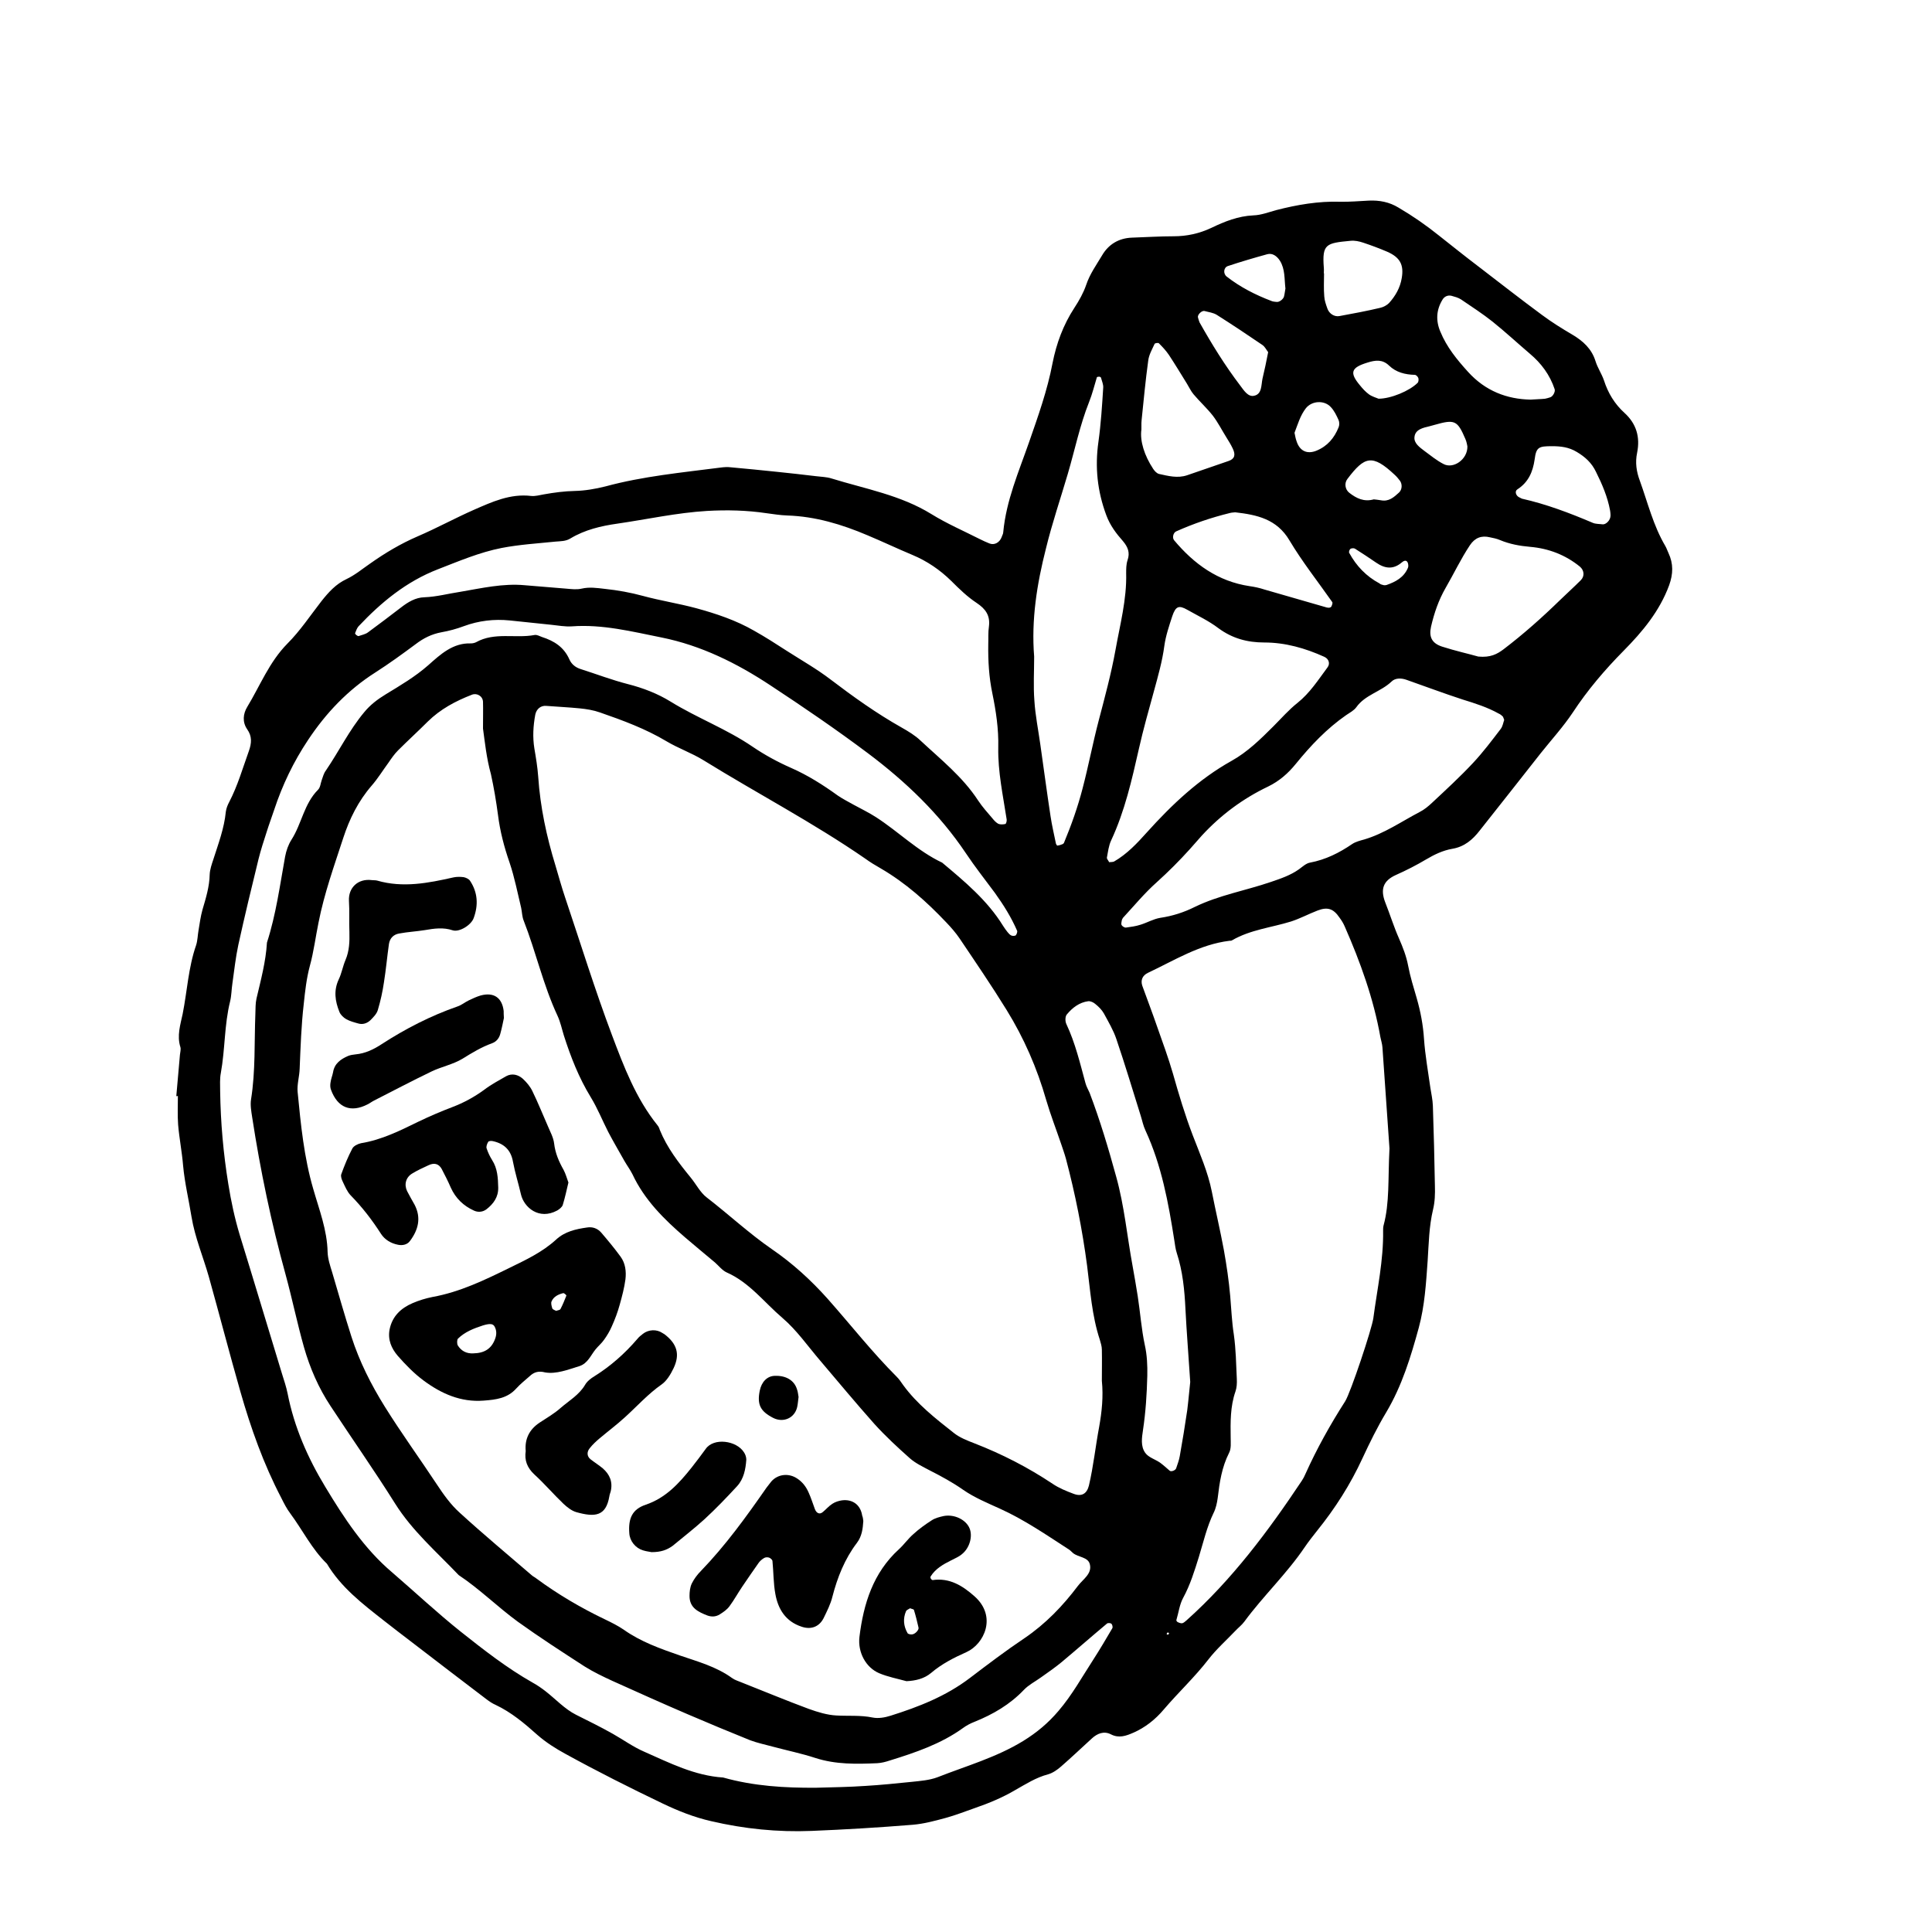 <?xml version="1.0" encoding="utf-8"?>
<!-- Generator: Adobe Illustrator 24.0.3, SVG Export Plug-In . SVG Version: 6.00 Build 0)  -->
<svg version="1.1" id="Lager_1" xmlns="http://www.w3.org/2000/svg" xmlns:xlink="http://www.w3.org/1999/xlink" x="0px" y="0px"
	 viewBox="0 0 850.4 850.4" style="enable-background:new 0 0 850.4 850.4;" xml:space="preserve">
<g>
	<path d="M77.6,482.5c0.5-6.1,1.1-12.1,1.6-18.2c0.1-1.1,0.5-2.4,0.2-3.4c-1.6-5,0-9.9,1-14.6c2-10.1,2.5-20.4,5.9-30.2
		c0.7-2.1,0.7-4.5,1.1-6.7c0.5-3,0.9-6,1.7-8.9c1.5-5.1,3.1-10.2,3.2-15.6c0.1-2.2,0.9-4.5,1.6-6.6c2.2-6.9,4.8-13.7,5.5-21
		c0.2-1.5,0.8-3,1.5-4.3c3.7-7.1,5.9-14.8,8.6-22.3c1.3-3.6,1.5-6.6-0.7-9.7c-2.2-3.2-1.8-6.8,0-9.8c5.7-9.4,9.7-19.8,17.7-27.9
		c5.6-5.6,10.1-12.4,15-18.7c3.1-3.9,6.3-7.5,11-9.7c3.8-1.8,7-4.5,10.5-6.9c6.5-4.6,13.4-8.7,20.8-11.9c8.4-3.6,16.4-8,24.8-11.7
		c8-3.5,16-7.2,25.2-6.1c1.8,0.2,3.8-0.4,5.6-0.7c4.5-0.8,9-1.4,13.6-1.5c4.5-0.1,9.1-0.9,13.5-2c16.6-4.5,33.7-6.1,50.7-8.3
		c1.5-0.2,3.1-0.3,4.6-0.1c6.8,0.6,13.6,1.3,20.4,2c5.7,0.6,11.3,1.2,17,1.9c2.3,0.3,4.6,0.3,6.8,1c14.9,4.6,30.4,7.3,44,15.7
		c6.8,4.2,14.2,7.4,21.3,11c1.4,0.7,2.7,1.3,4.2,1.9c2.2,0.9,4.5-0.4,5.4-2.8c0.2-0.7,0.7-1.4,0.7-2.2c1.3-13.9,6.8-26.5,11.3-39.4
		c4-11.5,8.1-22.9,10.4-35c1.7-8.6,4.7-16.8,9.6-24.3c2.1-3.2,4-6.6,5.2-10.1c1.6-4.8,4.5-8.8,7-13c2.8-4.8,7.3-7.6,13.2-7.8
		c6.1-0.2,12.2-0.6,18.3-0.6c5.8,0,11.3-1.2,16.6-3.7c5.8-2.8,11.8-5.2,18.5-5.5c3.4-0.1,6.7-1.4,10-2.3c9.3-2.4,18.6-4,28.2-3.7
		c4.2,0.1,8.4-0.3,12.6-0.5c4.7-0.2,9,0.6,13.1,3.1c6.3,3.7,12.2,7.8,17.8,12.3c5.7,4.5,11.3,9,17.1,13.4
		c9.4,7.2,18.7,14.5,28.2,21.5c4.3,3.2,8.8,6,13.4,8.7c4.7,2.8,8.5,6.2,10.2,11.7c0.9,2.9,2.7,5.5,3.7,8.4c1.8,5.6,4.7,10.4,9,14.3
		c5.3,4.8,7,10.7,5.6,17.6c-0.9,4.3-0.3,8.3,1.2,12.3c3.5,9.7,5.9,19.7,11.2,28.7c0.6,1,0.9,2.1,1.4,3.1c2.2,4.7,2.1,9.2,0.3,14.2
		c-4.2,11.4-11.7,20.4-20,28.8c-8.3,8.4-15.9,17.3-22.4,27.2c-4.2,6.3-9.4,12-14.1,17.9c-9,11.4-17.9,22.8-26.9,34.1
		c-3.1,4-6.7,7.1-12,8c-4.1,0.7-7.9,2.5-11.6,4.7c-4.2,2.5-8.7,4.8-13.2,6.8c-5.6,2.5-7,6.2-4.8,12c2.1,5.3,3.8,10.8,6.1,16
		c1.7,3.9,3.2,7.7,4,11.9c0.9,4.8,2.4,9.6,3.8,14.4c1.7,5.9,2.8,11.8,3.2,17.9c0.5,7.2,1.8,14.3,2.8,21.5c0.4,2.6,1,5.2,1.1,7.9
		c0.4,11.8,0.7,23.6,0.9,35.4c0.1,3.4,0,6.9-0.8,10.2c-1.8,7.5-1.9,15.1-2.4,22.7c-0.7,9.9-1.3,19.8-3.9,29.4
		c-3.5,12.8-7.4,25.6-14.3,37.2c-3.9,6.5-7.3,13.4-10.5,20.3c-5.3,11.5-12,22-19.9,31.8c-1.9,2.4-3.8,4.8-5.5,7.3
		c-7.9,11.7-18.3,21.5-26.6,32.8c-1.1,1.5-2.7,2.7-4,4.1c-3.9,4.1-8.3,8-11.7,12.4c-6.1,7.9-13.3,14.6-19.7,22.1
		c-3.7,4.4-8.2,8-13.5,10.3c-3.2,1.4-6.3,2.5-9.8,0.7c-3.1-1.6-6-0.4-8.4,1.8c-4.5,4.1-8.9,8.3-13.5,12.3c-1.7,1.5-3.7,2.9-5.8,3.5
		c-5.3,1.4-9.8,4.3-14.4,6.9c-5.6,3.3-11.6,5.8-17.7,7.9c-4.3,1.5-8.6,3.2-13,4.4c-4.8,1.3-9.6,2.6-14.5,3
		c-14.8,1.2-29.6,2.1-44.5,2.7c-14.9,0.6-29.7-0.9-44.2-4.3c-7.5-1.7-14.5-4.5-21.4-7.8c-14.4-6.9-28.7-14.1-42.7-21.8
		c-4.4-2.4-8.5-5-12.3-8.3c-5.7-5.1-11.5-10-18.5-13.3c-1.4-0.6-2.7-1.5-3.9-2.4c-10.9-8.3-21.8-16.6-32.7-25
		c-4.2-3.2-8.5-6.5-12.7-9.8c-9.3-7.3-18.7-14.5-24.9-24.9c-6.6-6.4-10.7-14.8-16.1-22.1c-1.6-2.1-2.8-4.5-4-6.9
		c-7.8-14.9-13.4-30.7-18-46.8c-4.8-16.8-9.2-33.8-13.9-50.6c-2.5-8.8-6.1-17.2-7.6-26.3c-1.2-7.5-3-14.9-3.7-22.5
		c-0.5-6.1-1.7-12.1-2.2-18.1c-0.3-4.2-0.1-8.4-0.1-12.6C77.9,482.5,77.8,482.5,77.6,482.5z M485,607.8c0-4.6,0.1-9.1,0-13.7
		c0-1.5-0.5-3-0.9-4.4c-3.5-10.6-4.2-21.7-5.6-32.6c-2.1-15.9-5.2-31.5-9.3-47c-0.6-2.2-1.4-4.4-2.1-6.5c-2.2-6.5-4.7-12.9-6.6-19.4
		c-4-14-9.8-27.3-17.4-39.6c-6.6-10.7-13.7-21.1-20.7-31.5c-1.7-2.5-3.7-4.8-5.8-7c-8.7-9.2-18-17.5-29-23.9
		c-2.3-1.3-4.6-2.7-6.8-4.3c-22.9-15.8-47.6-28.7-71.2-43.3c-5.2-3.2-11-5.2-16.2-8.3c-9.2-5.5-19.2-9.2-29.3-12.7
		c-2.8-1-5.9-1.5-8.9-1.8c-4.9-0.5-9.9-0.7-14.8-1.1c-2.4-0.2-4.3,1.4-4.8,3.9c-0.9,4.9-1.2,9.8-0.4,14.8c0.7,4.1,1.4,8.3,1.7,12.5
		c0.9,13.4,3.7,26.4,7.6,39.1c1.4,4.7,2.7,9.5,4.3,14.2c6.8,20.2,13.1,40.6,20.6,60.5c5.2,13.8,10.5,27.8,20,39.6
		c0.5,0.6,0.8,1.3,1,2c3.2,7.9,8.3,14.5,13.6,21c2.4,2.9,4.2,6.6,7.1,8.8c9.6,7.4,18.6,15.8,28.6,22.7c9.2,6.3,17.3,13.7,24.7,22
		c10.1,11.4,19.5,23.4,30.3,34.2c1.1,1.1,1.9,2.3,2.8,3.6c6.1,8.4,14.3,14.8,22.3,21.1c2.6,2.1,6,3.4,9.1,4.6
		c12.1,4.7,23.6,10.6,34.4,17.8c2.8,1.9,6,3.2,9.2,4.4c3.6,1.4,5.9,0,6.8-3.6c2-8.5,2.9-17.3,4.5-25.8
		C485,621.4,485.7,614.7,485,607.8z M212.6,320.7c0-4.9,0.1-8.4,0-11.8c-0.1-2.5-2.7-4-4.9-3.1c-7.2,2.8-13.8,6.3-19.4,11.8
		c-4.3,4.3-8.8,8.4-13.1,12.7c-1.6,1.6-2.9,3.5-4.2,5.4c-2.5,3.4-4.7,7-7.4,10.1c-5.9,6.8-9.8,14.7-12.5,23
		c-4,12.3-8.4,24.5-10.9,37.3c-1.3,6.3-2.1,12.8-3.8,19c-1.5,5.6-2.1,11.1-2.7,16.8c-1.1,9.5-1.4,19-1.8,28.5
		c-0.1,3.4-1.2,6.9-0.9,10.2c1.4,14.4,2.8,28.8,6.9,42.8c2.6,9.1,6.1,18,6.3,27.7c0.1,3,1.1,6,2,8.9c2.8,9.5,5.5,19,8.5,28.4
		c3.5,10.9,8.6,21,14.7,30.8c7.3,11.7,15.3,22.7,22.9,34.2c2.9,4.4,6.1,8.9,10,12.4c10.4,9.5,21.2,18.5,31.9,27.7
		c0.6,0.5,1.3,0.8,1.9,1.3c9.5,7,19.7,13,30.4,18.1c2.7,1.3,5.5,2.7,8,4.4c7.6,5.4,16.2,8.4,24.8,11.4c7.9,2.7,16,4.9,22.9,9.9
		c1.2,0.9,2.7,1.3,4.1,1.9c9.9,3.9,19.7,8,29.7,11.7c3.9,1.4,8.1,2.7,12.2,2.9c5.3,0.3,10.6-0.2,15.9,0.9c2.5,0.5,5.4,0,7.9-0.8
		c12.4-3.9,24.4-8.6,34.9-16.6c7.9-6,15.8-12,24-17.5c9.3-6.3,16.9-14.2,23.6-23.1c2.2-2.9,6.3-5.3,5.2-9.5c-0.8-3.2-5.1-3-7.4-4.9
		c-0.6-0.5-1.1-1.1-1.7-1.5c-9.9-6.4-19.6-13.1-30.4-18c-5.5-2.5-11.3-4.9-16.2-8.3c-4.7-3.3-9.7-6-14.8-8.6c-3-1.6-6.2-3.1-8.7-5.3
		c-5.4-4.8-10.7-9.7-15.6-15.1c-8.1-9.1-15.9-18.5-23.8-27.8c-5.5-6.4-10.3-13.4-16.6-18.8c-8-6.8-14.6-15.7-24.6-20.1
		c-2-0.9-3.5-2.9-5.2-4.4c-4.4-3.7-8.8-7.3-13.1-11c-9.3-8-17.9-16.5-23.2-27.8c-1-2-2.4-3.9-3.5-5.8c-2.4-4.3-4.9-8.5-7.2-12.9
		c-2.6-5.1-4.7-10.4-7.7-15.3c-5.2-8.5-8.8-17.7-11.8-27.1c-0.9-2.9-1.5-5.9-2.8-8.7c-6.3-13.5-9.5-28.1-14.9-41.9
		c-0.7-1.7-0.7-3.7-1.1-5.6c-1.6-6.6-2.9-13.4-5.1-19.9c-2.4-6.9-4.2-13.8-5.1-21c-0.8-6-1.8-12-3.1-17.9
		C214.1,333.6,213.4,326.4,212.6,320.7z M611.6,505.5c-0.9-12.7-2-28.6-3.1-44.5c-0.1-1.5-0.6-3-0.9-4.5c-3-16.9-8.8-33-15.7-48.7
		c-0.6-1.4-1.4-2.7-2.3-3.9c-2.7-4-5.3-4.8-9.7-3.1c-3.9,1.5-7.6,3.5-11.6,4.8c-8.7,2.7-17.9,3.6-26,8.3c-0.3,0.2-0.7,0.2-1.1,0.2
		c-13.2,1.6-24.2,8.6-35.9,14.1c-2.5,1.2-3.3,3.3-2.5,5.7c2.2,6.1,4.5,12.1,6.6,18.2c2.4,6.8,4.9,13.6,6.9,20.5
		c2.6,9.2,5.3,18.2,8.7,27.1c3.1,8.1,6.7,16.2,8.4,24.8c1.7,8.6,3.7,17.1,5.3,25.7c1.2,6.7,2.2,13.5,2.8,20.3
		c0.5,5.7,0.7,11.3,1.6,17c0.9,6.4,1,12.9,1.3,19.4c0.1,1.9,0,3.9-0.6,5.6c-2.3,6.6-2.2,13.5-2.1,20.3c0,2.3,0.3,4.8-0.7,6.7
		c-3.2,6.3-4.2,13-5,19.8c-0.3,2.2-0.8,4.6-1.8,6.6c-3,6.2-4.5,12.9-6.5,19.4c-1.9,6.1-3.8,12.3-6.9,18c-1.6,2.9-2,6.5-3,9.8
		c-0.1,0.2,0.3,0.8,0.6,0.9c0.6,0.3,1.4,0.6,2,0.5c0.7-0.2,1.3-0.8,1.9-1.3c20-17.9,35.9-39.2,50.7-61.4c0.6-0.9,1.2-2,1.6-3
		c5-11.1,10.9-21.7,17.5-32c2.4-3.8,11.8-32,12.4-36.6c1.7-12.8,4.5-25.5,4.3-38.5c0-0.8,0-1.5,0.2-2.3
		C611.7,529.4,610.9,519.1,611.6,505.5z M359.2,786.9c7.2-0.2,14.5-0.3,21.7-0.8c6.8-0.4,13.7-1.1,20.5-1.8c3.8-0.4,7.7-0.7,11.2-2
		c12.7-5,25.9-8.7,37.8-16c6-3.7,11-7.9,15.5-13.2c6-7,10.4-15,15.4-22.7c2.9-4.5,5.6-9.1,8.3-13.7c0.3-0.5,0-1.6-0.4-2
		c-0.3-0.3-1.5-0.4-1.9-0.1c-6.7,5.6-13.3,11.4-20,17c-2.9,2.4-6.1,4.6-9.2,6.8c-2.5,1.8-5.3,3.2-7.4,5.4
		c-6.2,6.5-13.6,10.8-21.8,14.1c-1.8,0.7-3.5,1.6-5,2.7c-9.7,7-20.9,10.8-32.2,14.3c-1.8,0.6-3.7,1.1-5.6,1.2
		c-9.1,0.4-18.2,0.6-27.2-2.3c-6.1-2-12.5-3.3-18.8-5c-3.3-0.9-6.7-1.6-9.9-2.8c-9.2-3.7-18.3-7.5-27.4-11.4
		c-11.2-4.8-22.3-9.8-33.4-14.8c-4.1-1.9-8.3-3.9-12.1-6.3c-9.9-6.4-19.8-12.8-29.4-19.7c-8.9-6.5-16.8-14.4-26-20.5
		c-9.7-10.2-20.4-19.4-28-31.5c-9.1-14.5-19-28.6-28.4-42.9c-5.3-8-9.1-16.8-11.7-25.9c-3-10.6-5.2-21.4-8.1-32
		c-6.3-22.8-11.1-45.8-14.7-69.2c-0.4-2.6-0.9-5.4-0.5-7.9c2-12.5,1.4-25.1,1.9-37.6c0.1-2.3,0-4.6,0.5-6.8
		c1.9-8.1,4.1-16.2,4.6-24.6c4-12.4,5.7-25.2,8-37.9c0.5-2.6,1.4-5.2,2.8-7.4c4.5-7,5.5-15.8,11.7-22c1-1,1.1-2.8,1.6-4.2
		c0.5-1.4,0.9-3,1.8-4.2c5.8-8.5,10.3-17.8,16.9-25.7c2.7-3.3,5.9-5.7,9.5-7.9c6.4-3.9,12.9-7.7,18.7-12.8
		c5.3-4.7,10.8-9.9,18.8-9.6c0.7,0,1.6-0.2,2.2-0.5c8.2-4.6,17.3-1.6,25.8-3.2c1-0.2,2.2,0.5,3.3,0.9c5.3,1.7,9.6,4.4,12,9.8
		c0.9,2.1,2.7,3.6,5,4.3c6.9,2.2,13.7,4.8,20.7,6.6c6.7,1.7,13.2,4.2,19,7.8c11.7,7.2,24.6,12,36,19.8c5.3,3.6,11,6.7,16.9,9.3
		c7.3,3.2,14.1,7.5,20.6,12.2c2.2,1.5,4.6,2.7,6.9,4c3.3,1.8,6.8,3.5,9.9,5.5c9.9,6.4,18.3,14.9,29.1,20
		c9.9,8.3,19.9,16.6,26.8,27.8c0.6,1,1.3,1.9,2,2.8c0.5,0.6,1,1.2,1.7,1.5c0.5,0.2,1.5,0.2,1.9-0.1c0.4-0.5,0.8-1.5,0.6-2
		c-2.6-6-6-11.4-9.8-16.7c-4.3-5.8-8.8-11.5-12.8-17.5c-11.6-17.3-26.5-31.5-43-43.9c-14-10.5-28.5-20.4-43.1-30
		c-14.7-9.7-30.4-17.5-47.8-21c-13-2.6-26-5.9-39.5-4.9c-3,0.2-6.1-0.4-9.1-0.7c-6.1-0.6-12.1-1.3-18.2-1.9
		c-6.9-0.7-13.7,0.1-20.2,2.5c-3.2,1.2-6.5,2.1-9.9,2.7c-4.3,0.8-7.9,2.6-11.3,5.2c-5.8,4.3-11.7,8.6-17.8,12.5
		c-12.1,7.7-21.7,17.8-29.6,29.7c-6.4,9.6-11.3,19.8-14.9,30.7c-1.1,3.3-2.3,6.5-3.3,9.7c-1.3,4-2.6,8-3.6,12
		c-3.1,12.6-6.1,25.1-8.9,37.8c-1.2,5.6-1.8,11.3-2.6,16.9c-0.4,2.6-0.4,5.4-1,7.9c-2.6,10.4-2.2,21.2-4.1,31.6
		c-0.5,2.6-0.3,5.3-0.3,8c0.2,13.7,1.4,27.4,3.6,40.9c1.2,7.5,2.8,15,5,22.3c6.3,20.4,12.4,40.8,18.6,61.1c0.9,2.9,1.9,5.8,2.5,8.8
		c2.9,14.8,8.9,28.4,16.6,41.1c8.2,13.6,17,27.1,29.4,37.6c10.1,8.7,19.8,17.8,30.2,26.1c10.1,8,20.3,16,31.6,22.4
		c2,1.1,3.9,2.4,5.7,3.8c4.5,3.5,8.5,7.9,13.5,10.4c5.4,2.7,10.9,5.4,16.2,8.4c4.6,2.6,9,5.8,13.9,7.9c11.1,4.9,22.1,10.5,34.6,11.3
		C331.8,786.2,345.5,787,359.2,786.9z M231,257.6c6.1,0.5,12.1,1,18.2,1.5c2.3,0.2,4.7,0.5,6.8,0c3.5-0.8,6.7-0.3,10.2,0.1
		c5.7,0.6,11.3,1.6,16.8,3.1c7.7,2.1,15.6,3.3,23.4,5.4c8.8,2.4,17.5,5.3,25.5,9.9c5,2.8,9.8,5.9,14.6,9c6.4,4.1,13.1,7.9,19.1,12.5
		c10,7.6,20.2,14.9,31.2,21.1c3,1.7,6,3.5,8.4,5.8c8.9,8.3,18.5,15.9,25.3,26.3c1.9,2.9,4.2,5.4,6.4,8c0.7,0.9,1.6,1.8,2.5,2.3
		c0.9,0.4,2.1,0.3,3.1,0.1c0.4-0.1,0.7-1.4,0.6-2c-1.6-10.5-3.9-21-3.7-31.7c0.2-8.1-1-16-2.6-23.8c-1.5-7.2-1.9-14.3-1.8-21.5
		c0.1-2.7-0.1-5.4,0.3-8c0.6-4.8-1.5-7.7-5.4-10.3c-4.1-2.7-7.7-6.2-11.2-9.7c-5-4.9-10.6-8.7-17-11.4c-6.7-2.8-13.2-5.9-19.9-8.7
		c-11.3-4.8-22.9-8.3-35.3-8.7c-3-0.1-6.1-0.6-9.1-1c-8.7-1.3-17.4-1.5-26.2-1c-13.3,0.8-26.4,3.7-39.5,5.6
		c-7.1,1-14.3,2.7-20.6,6.5c-2.1,1.3-4.3,1.2-6.6,1.4c-7.9,0.8-15.9,1.3-23.7,2.8c-9.7,1.9-18.8,5.8-28.1,9.4
		c-13.9,5.4-24.9,14.5-34.9,25.1c-0.7,0.8-1.1,2-1.5,3c-0.1,0.2,0.3,0.6,0.5,0.8c0.3,0.2,0.7,0.5,1,0.5c1.4-0.5,3-0.8,4.1-1.6
		c4.9-3.6,9.8-7.3,14.6-11c3.1-2.4,6.4-4.4,10.3-4.5c5.4-0.2,10.5-1.6,15.8-2.4C212,258.9,221.4,256.7,231,257.6z M662.1,316.9
		c-0.3-0.8-0.4-1.2-0.6-1.5c-0.5-0.5-1.1-1-1.8-1.3c-5-2.8-10.4-4.5-15.9-6.2c-8.3-2.7-16.5-5.8-24.8-8.7c-2.3-0.8-4.9-0.8-6.5,0.8
		c-4.7,4.5-11.6,5.8-15.5,11.3c-1.1,1.5-2.9,2.4-4.5,3.5c-8.5,5.9-15.6,13.4-22.1,21.4c-3.5,4.3-7.3,7.6-12.2,10
		c-11.1,5.3-20.8,12.5-29.2,21.6c-1.8,2-3.5,4-5.3,6c-4.6,5.1-9.4,9.9-14.5,14.5c-5.4,4.8-10,10.4-14.9,15.7c-0.2,0.3-0.4,0.7-0.5,1
		c-0.1,0.7-0.4,1.6-0.1,2.2c0.3,0.5,1.2,1.1,1.8,1.1c2.2-0.3,4.5-0.6,6.6-1.3c2.9-0.9,5.6-2.5,8.6-3c5.4-0.8,10.4-2.4,15.2-4.8
		c10.7-5.2,22.4-7.2,33.5-11c4.4-1.5,8.6-2.9,12.4-5.6c1.5-1.1,3.1-2.6,4.8-2.9c6.9-1.3,12.9-4.3,18.6-8.2c1.5-1,3.5-1.5,5.3-2
		c8.8-2.6,16.4-7.9,24.4-12.1c2-1,3.8-2.5,5.5-4.1c6.1-5.7,12.3-11.4,18-17.5c4.4-4.7,8.3-9.9,12.2-15
		C661.5,319.6,661.7,317.9,662.1,316.9z M455.2,289c0,6.5-0.4,13,0.1,19.4c0.4,6.4,1.7,12.8,2.6,19.2c1.5,10.5,2.9,21.1,4.5,31.6
		c0.6,4.1,1.6,8.2,2.4,12.2c0.1,0.3,0.5,0.9,0.7,0.8c0.7-0.1,1.4-0.3,2.1-0.6c0.3-0.1,0.7-0.4,0.8-0.8c3.2-7.7,6-15.6,8.1-23.7
		c2.6-9.9,4.5-20,7.1-29.9c2.7-10.3,5.5-20.6,7.4-31.1c2-11.2,5-22.3,4.7-33.8c0-1.9,0-3.9,0.6-5.7c1.2-3.4,0.1-5.9-2-8.4
		c-3-3.4-5.6-6.8-7.3-11.3c-4-10.7-5.1-21.3-3.5-32.5c1.1-7.9,1.6-15.9,2.1-23.8c0.1-1.4-0.6-2.9-1-4.4c-0.1-0.2-0.5-0.4-0.8-0.4
		c-0.4,0-1,0.1-1,0.3c-1.1,3.6-2,7.3-3.4,10.8c-4.1,10.3-6.3,21.2-9.4,31.7c-3.2,10.9-6.9,21.7-9.6,32.8
		C456.4,257.1,453.9,272.8,455.2,289z M488.2,379.5c0.7-0.1,1.6,0,2.2-0.3c5.7-3.3,10.1-8,14.4-12.8c11-12.2,22.8-23.4,37.3-31.5
		c7-3.9,12.7-9.5,18.4-15.2c3.5-3.5,6.8-7.3,10.6-10.3c5.5-4.4,9.1-10.1,13.2-15.6c1.3-1.7,0.6-3.8-1.4-4.7
		c-8.4-3.8-17.2-6.3-26.4-6.3c-7.5,0-14.1-1.8-20.2-6.3c-4.2-3.2-9.1-5.5-13.7-8.1c-3.7-2.1-5.1-1.6-6.6,2.8
		c-1.4,4.3-2.9,8.7-3.5,13.1c-0.9,6.8-2.8,13.4-4.6,20c-2.3,8.4-4.7,16.8-6.6,25.3c-3.1,13.7-6.2,27.4-12.2,40.3
		c-1.1,2.3-1.4,5.1-1.9,7.7C487.2,378.1,487.9,378.8,488.2,379.5z M523.9,608.3c-0.8-12.3-1.6-22.1-2.1-32
		c-0.4-8.4-1.2-16.7-3.8-24.7c-0.6-1.8-0.8-3.7-1.1-5.6c-2.6-16.6-5.6-33-12.7-48.4c-1-2.1-1.4-4.3-2.1-6.5
		c-3.5-11.2-6.9-22.5-10.7-33.7c-1.3-3.9-3.5-7.6-5.5-11.3c-0.9-1.6-2.3-3-3.8-4.2c-0.8-0.7-2.1-1.3-3.1-1.2c-3.9,0.5-7,2.9-9.4,5.8
		c-0.8,0.9-0.8,3.1-0.2,4.3c3.9,8.3,6,17.2,8.4,26c0.4,1.5,1.2,2.8,1.8,4.2c4.6,12.1,8.3,24.5,11.7,36.9c3.6,12.9,4.8,26.2,7.2,39.2
		c0.8,4.5,1.6,9,2.3,13.5c1.1,7.1,1.6,14.4,3.1,21.4c1,4.5,1.2,9,1.1,13.6c-0.2,8-0.7,15.9-1.9,23.9c-0.5,3.3-1.1,7.1,1,10
		c1.4,2,4.3,2.8,6.5,4.3c1.5,1.1,2.9,2.4,4.3,3.6c0.7,0.5,2.5-0.2,2.8-1.1c0.6-1.8,1.3-3.6,1.6-5.4c1.2-6.7,2.3-13.5,3.3-20.3
		C523.2,615.7,523.6,610.8,523.9,608.3z M650.7,289c5.4,0.5,8.3-1.1,11.1-3.2c8.8-6.7,17-14,24.9-21.7c3-2.9,6.1-5.7,9.1-8.7
		c1.8-1.8,1.5-4.4-0.4-6c-6.4-5.2-13.8-8-21.9-8.7c-4.6-0.4-9-1.2-13.3-3c-1.4-0.6-2.9-0.9-4.4-1.2c-3.7-0.9-6.6,0.2-8.8,3.5
		c-4,6-7.1,12.6-10.7,18.8c-3.1,5.4-5,11-6.4,17c-1,4.5,0.3,7.3,4.8,8.8C640.6,286.5,646.5,287.8,650.7,289z M543.7,225.5
		c-0.8,0.1-1.6,0.1-2.3,0.3c-8.2,2-16.1,4.7-23.7,8.1c-1.3,0.6-1.8,2.8-0.9,3.9c8.8,10.5,19.3,18.1,33.2,20.2
		c2.2,0.3,4.5,0.8,6.6,1.5c9.1,2.6,18.3,5.3,27.4,7.9c0.4,0.1,0.8,0.1,1.1,0.1c0.3-0.1,0.8-0.2,0.9-0.5c0.3-0.6,0.7-1.6,0.4-2
		c-6.3-9-13.2-17.7-18.8-27.1C562,228.4,553.2,226.6,543.7,225.5z M502.4,189.1c-0.7,5,1.3,11.4,5.2,17.3c0.6,0.9,1.5,1.9,2.5,2.2
		c4.1,0.9,8.2,2,12.4,0.6c6.1-2.1,12.3-4.2,18.3-6.3c2.6-0.9,3.2-2.6,1.8-5.5c-0.8-1.7-1.8-3.3-2.8-4.9c-2-3.2-3.7-6.6-6-9.6
		c-2.6-3.3-5.7-6.1-8.4-9.3c-1.2-1.4-2-3.2-3-4.8c-2.6-4.2-5.2-8.5-7.9-12.6c-1.3-1.9-2.8-3.5-4.4-5.1c-0.3-0.3-1.8-0.1-1.9,0.3
		c-1.1,2.4-2.5,4.8-2.8,7.4c-1.2,8.7-2,17.4-2.9,26.1C502.4,185.5,502.4,186.2,502.4,189.1z M673.7,175.9c2.7-0.2,4.6-0.2,6.4-0.4
		c0.7-0.1,1.5-0.4,2.2-0.6c1.2-0.3,2.4-2.5,2-3.6c-2.1-6.3-5.9-11.4-10.9-15.6c-5.5-4.7-10.8-9.6-16.4-14.1
		c-4.4-3.5-9.2-6.6-13.9-9.8c-1.2-0.8-2.8-1.2-4.2-1.6c-1.6-0.4-3.1,0.3-3.9,1.6c-2.8,4.5-3.1,9.3-1,14.2
		c2.8,6.8,7.3,12.3,12.2,17.7C653.8,172.1,663.3,175.7,673.7,175.9z M582.7,120.3c0,0,0.1,0,0.1,0c0,3.4-0.2,6.8,0.1,10.2
		c0.1,1.8,0.8,3.7,1.4,5.4c0.8,2.2,3.1,3.7,5.4,3.2c6-1.1,11.9-2.2,17.8-3.6c1.4-0.3,2.9-1.1,3.9-2.1c2.8-3.1,4.9-6.7,5.6-11
		c1-5.8-0.7-9.1-6.4-11.6c-3.5-1.5-7-2.8-10.6-4c-1.8-0.6-3.7-1-5.6-0.8c-10.7,1-12.5,1.4-11.7,11.8
		C582.8,118.8,582.7,119.6,582.7,120.3z M708.9,226.9c0,0,0-1.1-0.2-2.2c-1.1-6-3.5-11.6-6.2-17c-1.9-4-4.8-6.6-8.5-8.8
		c-3.5-2.1-7-2.5-10.9-2.5c-5.8,0-6.9,0.4-7.6,5.8c-0.8,5.6-2.8,10.1-7.6,13.2c-1.3,0.8-0.7,2.9,1,3.6c0.3,0.1,0.7,0.4,1,0.5
		c10.7,2.4,21,6.3,31.1,10.6c1.3,0.6,3,0.5,4.5,0.7C706.8,230.9,708.9,229.1,708.9,226.9z M558.2,155c-0.8-1-1.4-2.4-2.6-3.2
		c-6.6-4.5-13.2-8.9-20-13.2c-1.6-1-3.6-1.2-5.4-1.7c-1.3-0.3-3.2,1.7-2.9,2.8c0.2,0.7,0.4,1.5,0.7,2.2c5.4,9.6,11.2,19,17.9,27.8
		c1.6,2.1,3.4,5.1,6.1,4.5c3.5-0.7,3.1-4.6,3.7-7.5C556.6,162.9,557.4,159.2,558.2,155z M565.8,127c-0.5-4.2-0.1-8.5-2.4-12.2
		c-1.4-2.2-3.4-3.5-5.6-2.9c-5.8,1.6-11.6,3.3-17.3,5.2c-1.9,0.6-2.2,3.3-0.6,4.6c6,4.7,12.7,8.1,19.8,10.8c0.7,0.3,1.5,0.3,2.2,0.4
		c1.2,0.2,3.1-1.3,3.3-2.5C565.5,129.2,565.6,128,565.8,127z M569.8,190.5c0.3,1.5,0.5,2.6,0.9,3.7c1.4,4.4,4.7,5.8,8.7,4.2
		c4.9-2,7.9-5.6,9.8-10.3c0.4-0.9,0.4-2.3,0-3.2c-0.9-2-1.9-4.1-3.4-5.7c-2.9-3.2-8.4-2.8-11,0.5
		C572.3,182.9,571.2,186.9,569.8,190.5z M645.9,196.5c-0.1-0.4-0.3-2-0.9-3.3c-3.5-8.2-4.7-8.7-13.5-6.2c-0.7,0.2-1.4,0.4-2.2,0.6
		c-2.9,0.7-6.4,1.4-6.7,4.8c-0.3,2.7,2.3,4.5,4.4,6.1c2.7,2,5.4,4.2,8.3,5.7C639.6,206.6,646,202.3,645.9,196.5z M604.7,219.8
		c0.9,0.1,2,0.2,3.1,0.4c3.5,0.7,5.7-1.3,8-3.4c1.4-1.3,1.5-3.7,0.4-5.2c-0.7-0.9-1.4-1.8-2.3-2.6c-9.9-9.3-13.3-8.1-20.8,1.8
		c-1.5,1.9-1,4.7,0.8,6.1C597.1,219.4,600.4,221,604.7,219.8z M606.8,175.5c5.4,0,13.6-3.4,17.2-7c0.4-0.4,0.5-1.5,0.3-2.1
		c-0.2-0.6-1-1.4-1.5-1.4c-4.3-0.1-8.3-1.1-11.4-4.1c-2.9-2.8-6-2.4-9.5-1.3c-7.2,2.2-8,4.4-3.3,10c1.2,1.5,2.5,2.9,4,4
		C604,174.6,605.9,175.1,606.8,175.5z M609.2,257.6c0.4,0,0.8,0,1.1-0.1c4-1.4,7.6-3.3,9.4-7.5c0.3-0.6,0.2-1.5,0-2.2
		c-0.6-1.6-1.9-0.9-2.6-0.3c-3.8,3.3-7.5,2.8-11.3,0.2c-3.1-2.1-6.2-4.2-9.4-6.2c-0.5-0.3-1.6-0.2-2,0.1c-0.4,0.3-0.8,1.4-0.5,1.8
		c3.1,5.7,7.5,10.3,13.3,13.4C607.7,257.3,608.5,257.4,609.2,257.6z M513.5,719.3c0.2,0.1,0.6,0.3,0.7,0.2c0.2-0.1,0.3-0.5,0.4-0.7
		c-0.2-0.1-0.6-0.3-0.7-0.2C513.7,718.7,513.6,719,513.5,719.3z"/>
	<path d="M240,604.1c-3-0.8-5-0.1-6.8,1.6c-2,1.8-4.1,3.4-5.9,5.4c-3.9,4.4-9,5-14.4,5.4c-10.1,0.8-18.7-3.1-26.4-8.8
		c-4.2-3.1-8-7-11.5-11c-2.7-3.2-4.4-7-3.5-11.6c1.2-5.8,5-9.3,10.1-11.5c2.8-1.2,5.7-2.1,8.7-2.7c12.2-2.2,23.1-7.5,34.1-12.9
		c7.2-3.5,14.4-6.9,20.4-12.4c3.8-3.5,8.6-4.6,13.6-5.3c2.4-0.4,4.6,0.4,6.2,2.2c3,3.5,5.9,7,8.6,10.7c2.1,2.9,2.5,6.5,2.1,9.9
		c-0.5,3.8-1.5,7.5-2.5,11.1c-0.9,3.3-2.1,6.5-3.5,9.6c-0.9,2.1-2.1,4.1-3.4,5.9c-1.1,1.6-2.6,2.8-3.8,4.3c-2.1,2.6-3.4,6.1-7,7.3
		C249.9,602.9,244.9,604.9,240,604.1z M208.4,595.7c4.8-0.1,7.9-2,9.5-6.3c0.7-1.8,0.8-3.7-0.2-5.5c-0.7-1.3-2.1-1.4-5.1-0.5
		c-4,1.3-7.9,2.8-11,5.8c-0.5,0.5-0.5,2.2-0.1,3C203,594.6,205.3,595.9,208.4,595.7z M244.8,577c0.7-0.3,1.6-0.3,1.9-0.8
		c1-1.9,1.8-3.9,2.6-5.9c0.1-0.2-1-1.2-1.4-1.1c-2.1,0.5-4.2,1.5-5.1,3.6c-0.4,0.8,0,2.1,0.3,3.1C243.3,576.4,244.2,576.7,244.8,577
		z"/>
	<path d="M250.2,520.5c-0.8,3.3-1.5,6.7-2.5,9.9c-0.3,0.9-1.4,1.8-2.4,2.4c-8.1,4.4-14.7-1.4-16-7.1c-1.1-4.8-2.6-9.5-3.5-14.3
		c-0.9-5.2-3.9-8-8.8-9.1c-0.7-0.2-1.9-0.1-2.1,0.3c-0.5,0.8-1,2.1-0.7,2.9c0.6,1.8,1.4,3.5,2.4,5.1c2.4,3.7,2.6,7.9,2.7,12.1
		c0.1,4.2-2.1,7.2-5.2,9.6c-1.6,1.2-3.6,1.4-5.4,0.6c-4.7-2.1-8.2-5.5-10.3-10.2c-1.2-2.8-2.6-5.5-4-8.2c-1.3-2.3-3.3-2.8-5.8-1.6
		c-2.4,1.1-4.8,2.2-7.1,3.6c-2.9,1.7-3.7,4.9-2.3,7.8c1,2,2.2,4,3.3,6c3,5.8,1.6,11.1-2.1,16c-1.2,1.6-3.3,2-5.2,1.6
		c-3.1-0.6-5.8-2.2-7.5-4.8c-3.9-6.1-8.3-11.8-13.4-17c-1.5-1.6-2.4-3.8-3.4-5.9c-0.5-1-1-2.4-0.7-3.3c1.4-3.9,3-7.8,4.9-11.4
		c0.6-1.1,2.4-2,3.8-2.3c9.2-1.5,17.3-5.6,25.5-9.6c4.8-2.3,9.7-4.4,14.7-6.3c5-1.9,9.6-4.4,14-7.6c3-2.3,6.4-4.1,9.7-6
		c2.6-1.4,5.3-0.7,7.4,1.2c1.6,1.5,3.2,3.4,4.1,5.3c2.5,5.1,4.6,10.4,6.9,15.6c1,2.4,2.4,4.9,2.7,7.5c0.5,4.3,2.1,8,4.2,11.7
		C249,516.7,249.5,518.6,250.2,520.5z"/>
	<path d="M380,669.5c-0.2,3.3-0.6,6.7-2.8,9.6c-5.4,7.1-8.6,15.2-10.8,23.7c-0.8,3.3-2.4,6.4-3.9,9.5c-2,3.9-5.7,5.1-9.7,3.7
		c-7-2.3-10.3-7.7-11.5-14.3c-0.9-4.8-0.8-9.8-1.3-14.7c-0.1-0.5-0.9-1.2-1.5-1.4c-0.6-0.2-1.6-0.2-2.2,0.2c-1,0.6-1.9,1.4-2.5,2.3
		c-2.4,3.4-4.8,6.9-7.1,10.3c-1.9,2.8-3.6,5.9-5.6,8.6c-1.1,1.5-2.7,2.6-4.3,3.6c-1.6,1-3.4,1.2-5.4,0.5c-4.1-1.6-7.9-3.4-7.9-8.6
		c0-1.8,0.2-3.8,1-5.5c1-2,2.4-3.9,4-5.5c10.9-11.3,20-23.9,28.9-36.7c0.7-0.9,1.4-1.8,2.1-2.7c2.9-3.3,7.7-3.8,11.4-1.3
		c2.3,1.5,3.9,3.6,5,6.1c1.1,2.4,1.9,5,2.8,7.4c0.7,1.8,2.1,2.4,3.4,1.3c1.5-1.2,2.7-2.7,4.3-3.7c1.2-0.8,2.8-1.3,4.2-1.5
		c4.8-0.6,8.2,2.1,8.9,6.7C379.8,667.8,379.9,668.6,380,669.5z"/>
	<path d="M399,740c-4-1.1-8.2-1.9-12-3.5c-5.9-2.5-9.5-9.2-8.7-16c1.8-14.6,6-28.2,17.4-38.6c2.2-2,4-4.6,6.3-6.6
		c2.5-2.3,5.3-4.3,8.1-6.1c1.5-1,3.5-1.5,5.3-1.9c4.8-0.9,9.9,1.7,11.4,5.5c1.4,3.5,0,8.6-3.4,11.3c-1.4,1.2-3.2,1.9-4.9,2.8
		c-3.4,1.7-6.7,3.6-8.8,6.9c-0.2,0.3-0.2,0.7,0,1c0.1,0.3,0.6,0.7,0.8,0.7c7.5-1.1,13.2,2.5,18.4,7.1c10.1,8.9,4.3,21.1-3.5,24.6
		c-5.6,2.5-10.9,5.2-15.6,9.2C406.8,738.9,403.1,739.8,399,740z M400.6,707.9c-0.6,0.4-1.5,0.7-1.8,1.3c-1.4,3.3-1.1,6.6,0.7,9.7
		c0.3,0.4,1.4,0.6,2,0.5c1.3-0.1,3.1-2,2.8-3c-0.6-2.6-1.2-5.1-2-7.7C402.3,708.3,401.2,708.2,400.6,707.9z"/>
	<path d="M231.4,638.7c-0.5-5.3,1.6-9.5,6.1-12.5c3.2-2.1,6.5-4,9.3-6.5c3.7-3.2,8.1-5.7,10.7-10.1c0.9-1.6,2.6-2.9,4.1-3.8
		c7.2-4.5,13.4-10,18.9-16.4c0.7-0.9,1.6-1.6,2.5-2.3c2.4-1.9,6-2.1,8.5-0.4c0.3,0.2,0.7,0.4,1,0.6c5.5,4.2,6.9,8.8,4,14.9
		c-1.3,2.7-3,5.6-5.3,7.2c-6,4.2-10.8,9.6-16.1,14.4c-3.6,3.3-7.6,6.3-11.4,9.5c-1.4,1.2-2.8,2.5-4,4c-1.5,1.7-1.4,3.7,0.2,5
		c1.8,1.4,3.7,2.6,5.4,4c3.1,2.7,4.5,6,3.5,10.2c-0.2,0.7-0.5,1.4-0.6,2.2c-1.5,8.7-6.3,9.2-14.5,6.9c-2.1-0.6-4.1-2.2-5.7-3.7
		c-4.4-4.2-8.3-8.8-12.8-12.9C232,646,230.8,642.8,231.4,638.7z"/>
	<path d="M163.7,387.4c0.8,0.1,1.5,0,2.3,0.2c11.4,3.3,22.5,1.1,33.6-1.4c1.4-0.3,3-0.3,4.5-0.1c1,0.2,2.3,0.8,2.8,1.6
		c3.4,5.1,3.7,10.7,1.6,16.4c-1.1,3.1-6.3,6.3-9.2,5.4c-4.2-1.4-8.2-0.8-12.3-0.1c-3.7,0.6-7.6,0.8-11.3,1.5c-2.4,0.4-4.1,2-4.5,4.6
		c-0.8,5.6-1.3,11.3-2.2,16.9c-0.6,4.1-1.5,8.2-2.7,12.2c-0.5,1.7-2,3.2-3.3,4.5c-1.4,1.3-3.3,2-5.3,1.4c-1.8-0.5-3.7-1-5.3-1.9
		c-1.2-0.7-2.5-1.9-3-3.2c-1.9-4.7-2.6-9.4-0.3-14.3c1.3-2.7,1.8-5.8,3-8.6c1.7-4,1.8-8.1,1.7-12.3c-0.2-4.5,0.1-9.1-0.2-13.7
		C153.3,390.8,157.5,386.6,163.7,387.4z"/>
	<path d="M221.8,448.1c-0.4,1.9-0.9,4.5-1.6,7c-0.5,1.9-1.7,3.4-3.6,4.1c-4.7,1.7-8.8,4.2-13,6.8c-4.1,2.5-9.2,3.5-13.6,5.6
		c-8.5,4.1-16.9,8.5-25.3,12.8c-1,0.5-1.9,1.2-2.9,1.7c-7.4,3.8-13.2,1.5-16.1-6.4c-0.4-1-0.4-2.2-0.2-3.3c0.2-1.5,0.8-2.9,1.1-4.4
		c0.6-3.9,3.4-5.8,6.6-7.2c1-0.4,2.2-0.6,3.3-0.7c4.3-0.4,8-2.2,11.5-4.5c10.5-6.8,21.6-12.5,33.4-16.6c1.8-0.6,3.3-1.9,5-2.7
		c1.7-0.8,3.4-1.6,5.1-2.1c5.8-1.6,9.5,0.9,10.2,6.8C221.7,445.8,221.7,446.6,221.8,448.1z"/>
	<path d="M286.8,683.2c-0.8-0.2-2.3-0.3-3.8-0.8c-3.3-1-5.8-4.1-6-7.5c-0.5-6.6,1.3-10.6,7.3-12.6c8.8-3,14.6-9.4,20.1-16.3
		c2.1-2.7,4.2-5.4,6.2-8.2c3.5-5.1,13.6-3.8,16.9,1.5c0.6,0.9,1,2.1,1,3.2c-0.3,4.2-1.1,8.4-4,11.6c-4.6,5-9.4,10-14.4,14.6
		c-4.5,4.1-9.3,7.8-14,11.7C293.5,682.3,290.8,683.2,286.8,683.2z"/>
	<path d="M351.5,614.9c-0.2,1.5-0.3,3-0.6,4.4c-1.1,4.9-6.1,7.1-10.6,4.8c-5.6-2.9-7.1-5.8-5.9-11.9c0.8-4,3.3-6.5,6.6-6.6
		c5-0.2,8.6,2,9.8,5.9C351.2,612.6,351.3,613.7,351.5,614.9z"/>
</g>
</svg>
